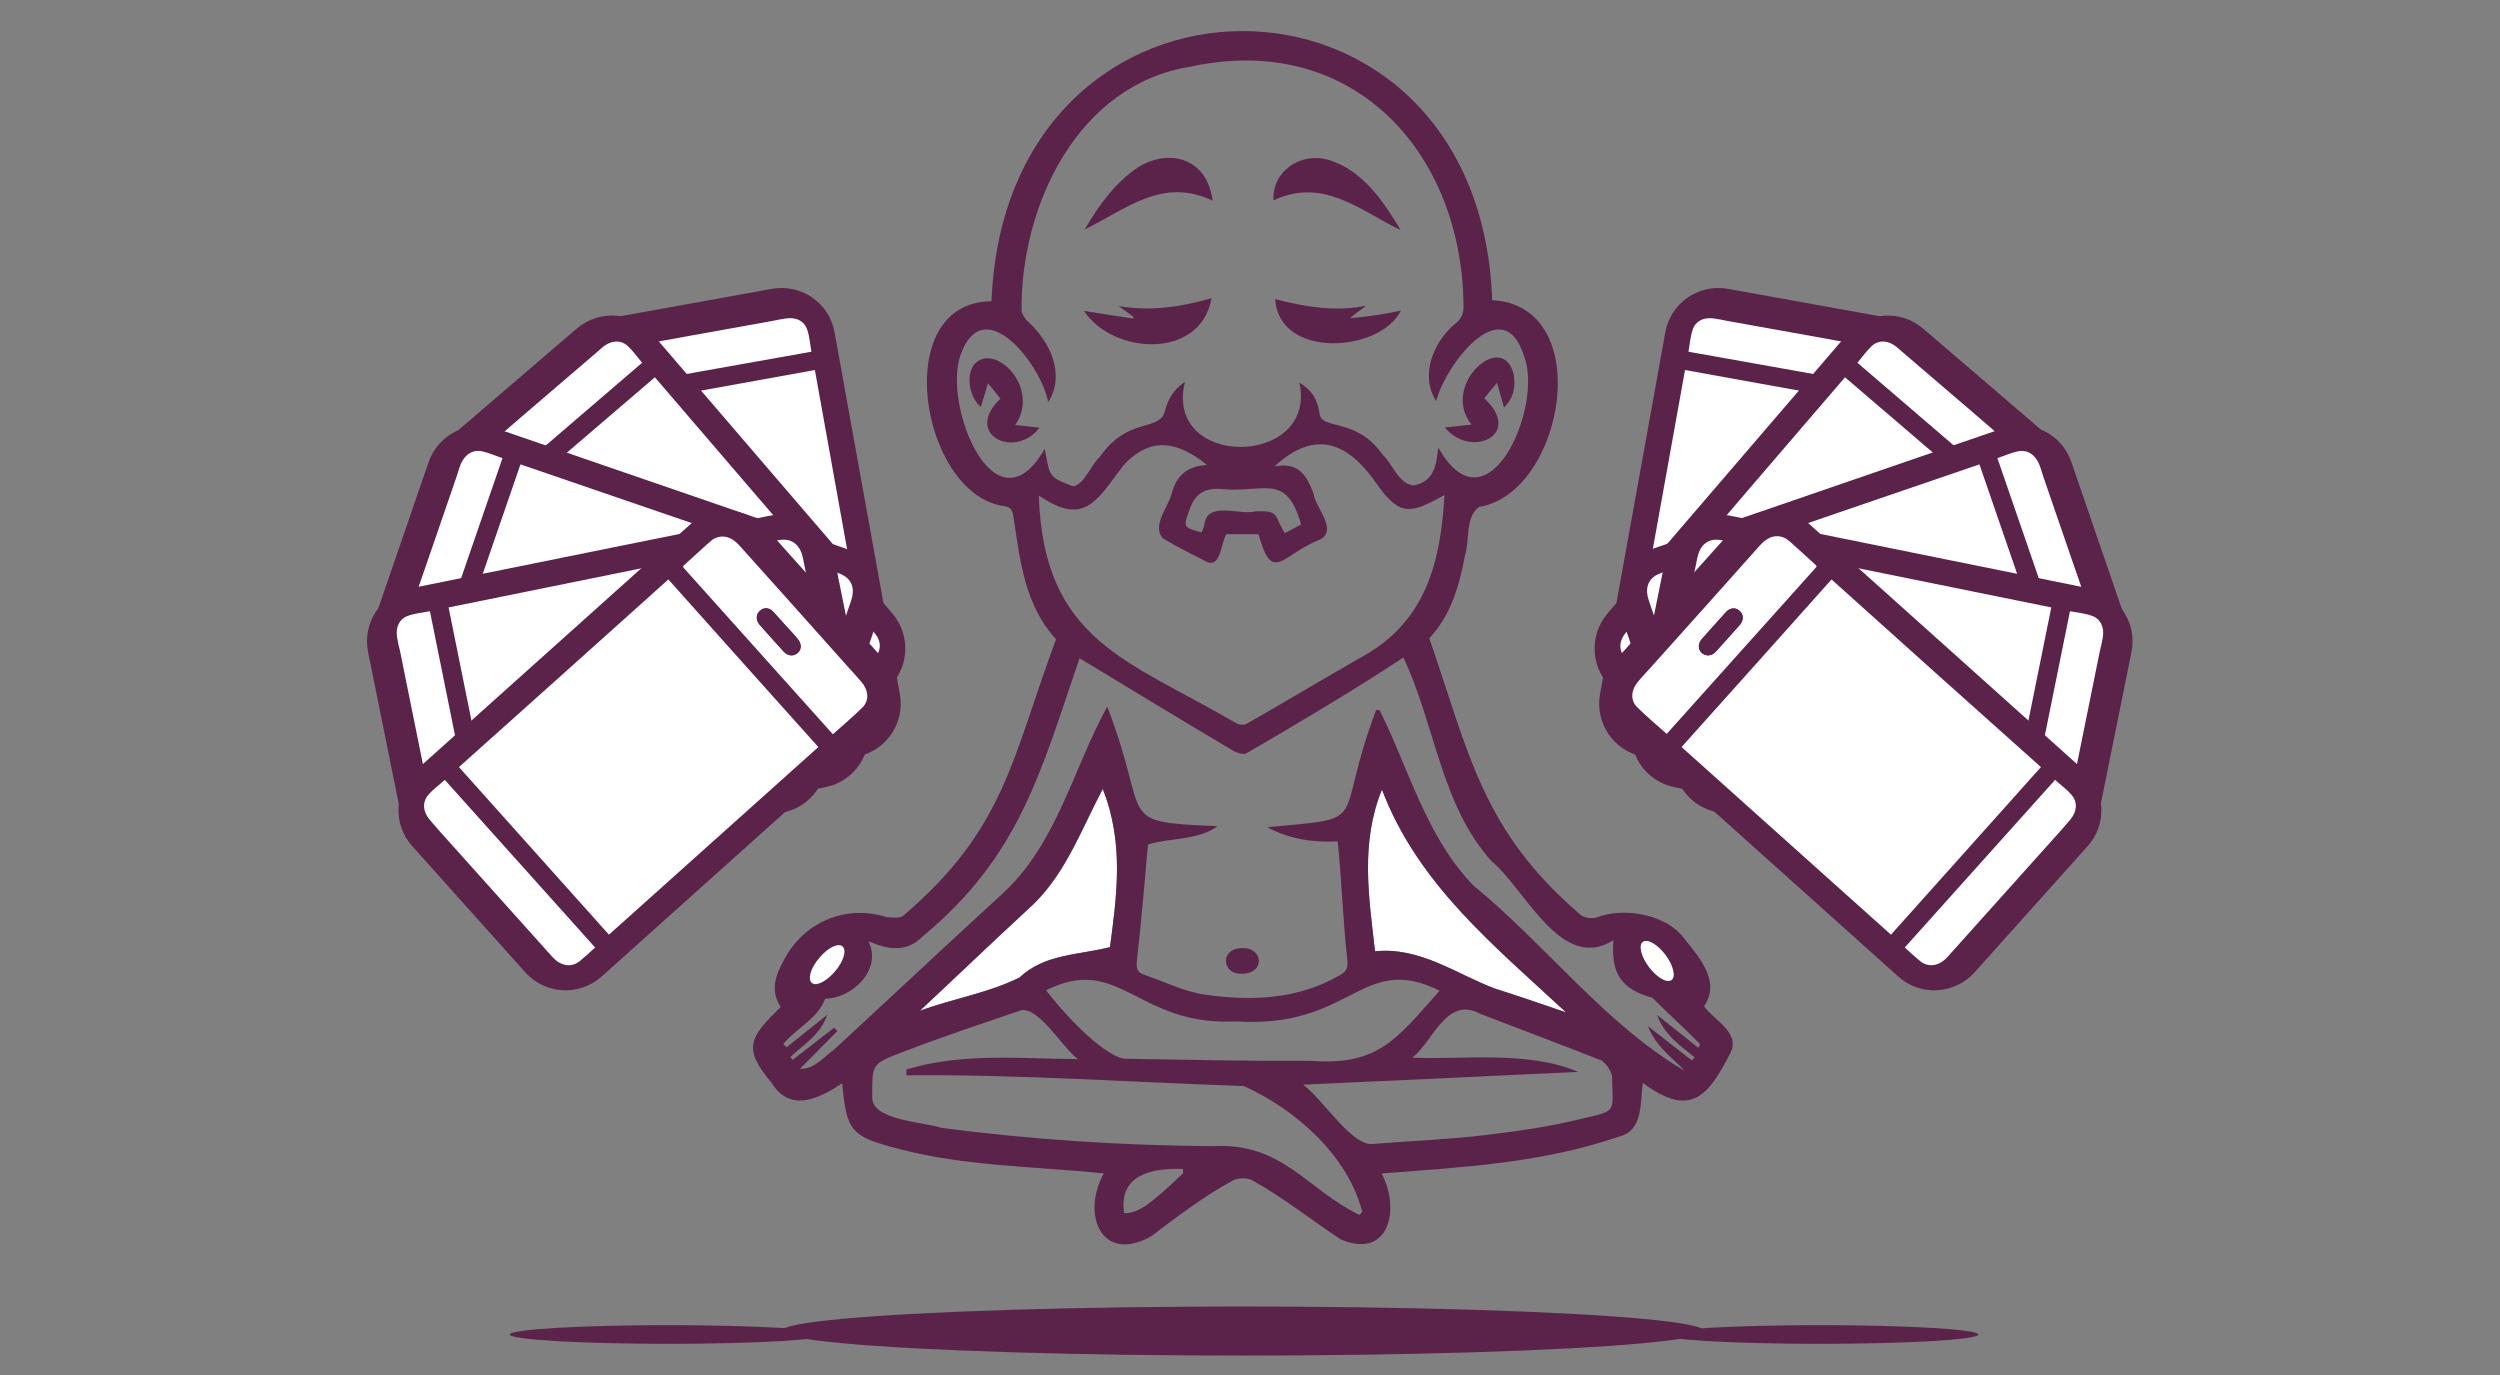 <?xml version="1.0" encoding="UTF-8"?>
<svg id="Livello_1" xmlns="http://www.w3.org/2000/svg" width="545.4" height="300" version="1.1" viewBox="0 0 545.4 300">
  <rect x="0" y="0" width="545.4" height="300" fill="#808080" stroke="none"/>
  <!-- Generator: Adobe Illustrator 29.4.0, SVG Export Plug-In . SVG Version: 2.1.0 Build 152)  -->
  <defs>
    <style>
      .st0 {
        fill: none;
      }

      .st1 {
        fill: #fff;
      }

      .st2 {
        fill: #5b234a;
      }
    </style>
  </defs>
  <g>
    <path class="st1" d="M301.486,172.247c7.84,20.656,24.426,34,40.182,48.625-5.654-1.96-10.554-3.619-15.53-5.202-8.594-3.242-16.359-9.122-26.16-8.142-1.357-11.836-3.242-23.596,1.508-35.282Z"/>
    <path class="st1" d="M240.572,172.172c4.749,11.761,3.015,23.521,1.583,34.452-7.313,1.809-14.248,1.508-19.752,6.634-6.634,3.317-14.173,4.523-21.712,7.237,7.916-7.388,15.454-14.625,23.37-21.938,8.142-7.087,11.534-16.887,16.51-26.386Z"/>
    <path class="st2" d="M236.652,50.043c3.091-5.277,6.559-10.177,11.761-13.645,6.634-3.996,14.927-2.035,16.133,7.388-11.007-5.277-18.998,1.96-27.894,6.257Z"/>
    <path class="st2" d="M305.557,50.194c-8.82-4.222-16.811-11.61-27.743-6.483-.301-6.182,5.654-10.63,12.062-8.82,7.388,2.262,11.911,8.971,15.681,15.304Z"/>
    <path class="st2" d="M264.32,65.045c-2.412,13.57-21.636,12.288-27.818,2.789,3.694.603,7.237,1.131,10.705,1.659,0-.151.075-.302.075-.377-1.055-.754-2.186-1.583-3.242-2.337,6.785,1.131,13.268.302,20.279-1.734Z"/>
    <path class="st2" d="M278.191,65.272c6.559,1.659,13.042,2.789,19.827,1.432-.98.754-2.035,1.508-3.543,2.714,4.222-.377,7.162-.829,11.157-1.659-4.599,9.197-26.612,10.63-27.441-2.488Z"/>
    <path class="st2" d="M221.499,92.713c1.432.151,3.317.377,5.277.603-5.503,7.087-16.661,1.357-8.519-6.333-.754-.98-1.583-1.96-2.714-3.393-.603,2.035-1.055,3.619-1.583,5.202-2.488-2.186-3.242-6.785-1.508-9.197,4.297-5.202,14.701,4.825,9.047,13.117Z"/>
    <path class="st2" d="M315.207,93.24c2.111-.226,3.92-.377,5.805-.603-6.936-8.745,7.087-21.033,9.273-10.705.301,2.488,0,4.9-2.186,6.936-.528-1.809-.905-3.317-1.508-5.353-1.131,1.357-1.96,2.337-2.789,3.393,8.67,7.991-3.015,13.268-8.594,6.333Z"/>
    <path class="st2" d="M270.652,212.429c-4.071.075-4.599-5.654.452-5.579,4.523-.151,5.051,5.729-.452,5.579Z"/>
    <g>
      <path class="st0" d="M245.246,264.673c3.015,0,5.353-1.659,12.967-8.82,0-.301-.075-.603-.075-.905-6.71-.151-14.173,1.206-12.891,9.725Z"/>
      <path class="st0" d="M271.331,237.005c-24.501-.829-49.078-2.563-73.579-2.337v-1.282c12.288-3.619,24.878-2.262,37.392-2.262-3.393-2.563-8.217-11.007-12.213-10.705-8.82,3.015-17.716,5.956-26.461,9.348-6.408,2.488-6.182,2.714-6.182,9.424-.377,5.353,11.157,5.654,15.078,6.936,19.526,2.488,39.352,3.845,59.029,3.996,15.454-.905,20.506,9.273,32.191,15.002l.678-.678c-3.166-12.364-14.625-22.39-25.933-27.441Z"/>
      <path class="st0" d="M269.597,222.832c-21.486,1.055-25.33-14.851-41.313-6.785,3.393,4.448,11.685,13.796,16.962,14.927,13.645.226,27.29.528,40.86.452,14.701,1.131,18.621-4.825,28.044-15.304-17.264-8.444-18.998,8.368-44.554,6.71Z"/>
      <path class="st0" d="M233.486,105.83c2.412,1.432,4.674-4.749,6.483-6.106,6.031-8.67,12.59-5.654,14.098-9.574.678-2.714,1.809-5.126,4.523-6.86-4.825,19.224,29.024,18.696,24.953.151,2.789,1.885,3.769,3.317,4.372,6.559.226,4.071,7.916.829,13.796,9.197,2.186,2.035,3.468,6.333,6.71,6.71,4.523-.829,4.976-4.297,5.428-8.293,10.63,19.073,22.918-8.594,18.772-19.752-4.599-14.927-17.264,1.809-19.224,9.65-3.619-5.654-.603-12.891,4.146-16.887,1.432-1.131,1.885-2.337,1.809-4.071-.377-33.774-24.426-59.632-59.481-52.018-24.576,3.92-37.091,30.231-36.94,53.073,0,.829.678,1.96,1.432,2.563,4.749,4.222,8.368,11.534,4.372,17.565-1.432-7.991-14.098-24.501-19.073-10.403-4.071,11.082,7.539,39.428,18.395,20.581,1.056,5.126.302,6.031,5.428,7.916Z"/>
      <path class="st0" d="M269.898,158.149c.528.301,1.583.377,2.111.075,8.594-4.976,17.038-10.102,25.707-14.927,13.645-7.69,16.661-20.656,17.49-34.98-7.313,3.92-9.65,4.9-14.701-2.337-6.257-9.122-13.419-12.213-22.39-3.92,5.353-1.055,7.087,2.186,8.519,5.88.377,3.091,5.202,7.69,1.659,9.951-8.67,3.317-10.705,10.027-13.645-1.055h-7.011c-1.282,1.885-1.131,7.388-4.297,6.031-3.166-1.734-6.483-3.242-9.574-5.126-2.563-3.015,1.432-7.011,2.035-10.177,1.206-3.92,3.769-5.654,7.614-5.805-6.182-5.126-12.288-6.559-18.244.075-5.88,7.69-8.444,13.419-18.47,6.559.98,31.588,19.45,35.583,43.197,49.756Z"/>
      <path class="st0" d="M266.053,106.584c-3.317-.151-5.353,1.131-6.483,4.372-1.432,3.92-1.508,4.071,2.563,5.126.226-.528.528-1.131.603-1.734.678-5.202,7.614-1.96,11.157-2.865,5.503-.226,3.92.829,6.408,4.749,1.055-.603,2.186-1.206,3.543-1.885-3.242-11.534-8.293-6.634-17.791-7.765Z"/>
      <path class="st0" d="M360.741,217.857c-6.86-2.035-9.197-5.202-8.519-12.59-11.459,7.162-19.299-11.157-26.612-17.264-11.082-12.288-12.288-29.854-19.224-44.404-11.384,7.463-22.541,14.022-34.226,20.883-.678.377-2.111-.075-2.865-.528-11.157-6.634-22.239-13.419-33.548-20.204-8.519,24.878-13.042,43.122-34.226,60.687-3.619,3.619-7.463,3.015-11.836,1.055,3.166,6.333-3.769,12.59-9.424,12.514-1.659,4.448-6.182,6.408-9.122,9.876.226.226.452.452.678.754,2.789-2.262,5.654-4.448,8.896-7.087-1.583,4.523-5.202,6.559-8.066,9.197.151.226.377.377.528.603,3.015-2.337,6.031-4.674,9.047-7.011.226.226.452.528.678.754-2.714,2.714-5.428,5.503-8.142,8.217,2.94.226,5.202-2.563,7.388-4.146,12.137-11.233,24.2-22.616,36.488-33.774,12.137-10.931,15.53-27.215,23.144-41.087,9.725,25.104,1.357,25.104,24.049,26.084-4.222,3.166-10.328,2.488-15.153,3.996-.754,8.293-1.432,16.811-2.412,25.18-.226,1.734-.075,2.714,1.583,3.242,4.523,1.508,8.896,3.694,13.495,4.372,10.027,1.357,19.978,1.055,29.1-4.222,1.432-.829,1.885-1.432,1.734-3.242-.98-8.67-1.206-17.339-2.111-26.009-5.503.226-10.63-.528-15.379-3.091,23.295-2.262,14.173-.075,23.747-25.556h.754c6.559,12.891,10.177,27.592,20.506,38.297,15.681,12.816,28.723,30.231,46.062,40.408-2.789-3.091-6.182-5.202-7.991-9.725,3.619,2.789,6.559,5.126,9.574,7.463.226-.226.377-.452.603-.678-3.091-2.488-6.483-4.749-8.217-9.273,3.393,2.714,6.182,4.9,8.971,7.162.226-.226.377-.452.603-.678-3.543-3.543-7.313-6.86-10.554-10.177Z"/>
      <path class="st0" d="M349.433,231.427c-8.745-3.468-17.641-6.785-26.461-10.177-7.313-3.996-10.328,6.182-14.776,9.574,11.007.452,25.18-1.583,36.186,3.091-20.129.905-40.257,1.809-60.009,2.789,4.297,3.242,10.102,12.741,14.776,12.967,8.293-.678,16.585-1.055,24.878-1.96,7.162-.829,14.399-1.885,21.335-3.619,7.69-1.885,6.483-1.357,6.408-9.273-.301-1.206-1.432-2.865-2.337-3.393Z"/>
      <path class="st0" d="M326.138,215.595c4.9,1.583,9.8,3.317,15.53,5.202-15.681-14.55-32.341-27.969-40.182-48.625-4.825,11.685-2.865,23.446-1.508,35.206,9.876-.905,17.641,4.976,26.16,8.217Z"/>
      <path class="st0" d="M224.062,198.633c-7.916,7.313-15.454,14.55-23.37,21.938,7.539-2.714,15.078-3.92,21.712-7.237,5.503-5.202,12.439-4.9,19.752-6.634,1.357-10.931,3.166-22.692-1.583-34.452-4.976,9.424-8.368,19.224-16.51,26.386Z"/>
      <path class="st2" d="M371.748,219.515c3.996-5.654-1.734-11.459-5.126-15.756-4.222-4.448-12.665-5.805-18.244-3.619-1.055.377-3.015.075-3.694-.678-21.259-18.244-24.124-34.829-32.869-60.235,4.523-4.749,6.559-11.233,7.765-18.018,1.131-3.317,0-8.594,3.166-10.63,18.545-3.091,25.556-43.951,2.789-45.082-2.714-78.253-106.071-78.403-109.237.226-22.466.151-15.454,42.217,2.789,44.705,1.659.226,1.809,1.131,2.035,2.488,1.432,9.574,2.488,19.224,9.273,26.537-9.65,25.858-11.007,41.237-33.246,60.235-.678.678-2.488.528-3.769.377-8.896-2.789-18.018,1.055-22.39,9.424-1.809,3.317-3.015,6.634-.678,10.177-6.634,6.634-8.519,8.82-1.96,16.585,3.996,6.483,10.177,3.543,15.379.075.98,10.554,1.885,11.534,12.062,14.248,14.776,3.92,29.854,3.845,45.007,5.428-4.976,9.047-.452,19.752,10.328,13.721,5.729-4.372,11.534-8.745,17.867-12.213,1.131-.603,3.166-.603,4.222,0,6.785,3.769,12.891,8.67,19.299,12.891,10.554,4.448,13.042-6.634,8.896-14.399,17.716-1.357,35.055-2.262,51.867-8.066,5.202-1.282,4.523-7.313,5.126-11.685,10.177,7.539,14.098,3.317,19.073-6.483,2.337-4.448-3.468-7.087-5.729-10.253ZM358.404,205.493c.98-.754,3.166.528,4.9,2.789s2.337,4.749,1.357,5.503c-.98.754-3.166-.528-4.9-2.789s-2.337-4.749-1.357-5.503ZM209.588,77.334c5.051-14.022,17.716,2.488,19.073,10.403,3.92-6.031.301-13.344-4.372-17.565-.678-.603-1.432-1.734-1.432-2.563-.151-22.843,12.288-49.228,36.94-53.073,34.98-7.614,59.104,18.244,59.481,52.018.075,1.734-.377,2.94-1.809,4.071-4.749,3.92-7.765,11.233-4.146,16.887,1.96-7.84,14.625-24.576,19.224-9.65,4.146,11.157-8.142,38.825-18.772,19.752-.452,3.996-.905,7.463-5.428,8.293-3.242-.377-4.523-4.674-6.71-6.71-5.805-8.368-13.57-5.126-13.796-9.197-.603-3.317-1.583-4.674-4.372-6.559,4.071,18.545-29.703,18.998-24.953-.151-2.714,1.809-3.845,4.146-4.523,6.86-1.508,3.92-8.066.905-14.098,9.574-1.734,1.357-4.071,7.539-6.483,6.106-5.202-1.885-4.372-2.865-5.503-7.916-10.78,18.922-22.39-9.499-18.319-20.581ZM283.845,114.424c-1.282.678-2.412,1.282-3.543,1.885-2.488-3.845-.98-4.976-6.408-4.749-3.543.905-10.479-2.337-11.157,2.865-.075.603-.377,1.131-.603,1.734-4.146-1.131-3.996-1.206-2.563-5.126,1.131-3.242,3.166-4.523,6.483-4.372,9.499,1.055,14.55-3.845,17.791,7.765ZM226.626,108.092c10.027,6.86,12.59,1.131,18.47-6.559,5.956-6.559,12.062-5.126,18.244-.075-3.845.151-6.483,1.885-7.614,5.805-.603,3.166-4.599,7.237-2.035,10.177,3.091,1.885,6.333,3.468,9.574,5.126,3.166,1.357,3.015-4.146,4.297-6.031h7.011c3.015,11.157,5.051,4.372,13.645,1.055,3.543-2.262-1.282-6.86-1.659-9.951-1.432-3.694-3.091-6.936-8.519-5.88,8.971-8.293,16.133-5.202,22.39,3.92,5.126,7.237,7.463,6.257,14.701,2.337-.829,14.324-3.92,27.29-17.49,34.98-8.594,4.9-17.113,10.027-25.707,14.927-.528.301-1.508.226-2.111-.075-23.672-13.871-42.142-17.867-43.197-49.756ZM178.754,209.036c1.885-2.186,4.146-3.317,5.051-2.488.98.829.226,3.242-1.659,5.428-1.885,2.186-4.146,3.317-5.051,2.488-.98-.829-.226-3.242,1.659-5.428ZM245.246,264.673c-1.282-8.519,6.182-9.876,12.816-9.65,0,.301.075.603.075.905-7.539,7.162-9.876,8.745-12.891,8.745ZM296.586,265.05c-11.685-5.654-16.736-15.907-32.191-15.002-19.676-.151-39.503-1.432-59.029-3.996-3.92-1.357-15.53-1.583-15.078-6.936,0-6.71-.226-7.011,6.182-9.424,8.745-3.393,17.641-6.333,26.461-9.348,3.996-.301,8.82,8.142,12.213,10.705-12.514-.075-25.18-1.432-37.392,2.262v1.282c24.576-.226,49.078,1.508,73.579,2.337,11.233,5.051,22.692,15.078,25.858,27.441-.151.226-.377.452-.603.678ZM314.076,216.123c-9.348,10.479-13.344,16.435-28.044,15.304-13.645.075-27.215-.226-40.86-.452-5.202-1.131-13.57-10.479-16.962-14.927,15.982-8.066,19.902,7.84,41.313,6.785,25.632,1.659,27.366-15.153,44.554-6.71ZM301.486,172.247c7.84,20.656,24.426,34,40.182,48.625-5.654-1.96-10.554-3.619-15.53-5.202-8.594-3.242-16.284-9.122-26.16-8.142-1.357-11.836-3.242-23.596,1.508-35.282ZM242.156,206.624c-7.313,1.809-14.248,1.508-19.752,6.634-6.634,3.317-14.173,4.523-21.712,7.237,7.916-7.388,15.454-14.625,23.37-21.938,8.142-7.162,11.459-16.962,16.51-26.461,4.749,11.911,3.015,23.596,1.583,34.528ZM345.286,244.016c-7.011,1.734-14.173,2.789-21.335,3.619-8.217.98-16.585,1.282-24.878,1.96-4.674-.226-10.479-9.8-14.776-12.967,19.752-.905,39.88-1.809,60.009-2.789-11.007-4.674-25.18-2.639-36.186-3.091,4.448-3.468,7.463-13.57,14.776-9.574,8.82,3.393,17.716,6.71,26.461,10.177.905.528,2.111,2.186,2.337,3.393.075,7.991,1.282,7.463-6.408,9.273ZM370.466,228.562c-2.789-2.262-5.579-4.448-8.971-7.162,1.659,4.523,5.126,6.71,8.217,9.273-.226.226-.377.452-.603.678-3.015-2.337-6.031-4.674-9.574-7.463,1.734,4.523,5.202,6.71,7.991,9.725-17.339-10.177-30.381-27.592-46.062-40.408-10.328-10.63-14.022-25.33-20.506-38.297h-.754c-9.574,25.481-.377,23.37-23.747,25.556,4.749,2.563,9.951,3.393,15.379,3.091.905,8.67,1.131,17.339,2.111,26.009.151,1.809-.301,2.412-1.734,3.242-9.197,5.277-19.148,5.579-29.1,4.222-4.599-.603-9.047-2.865-13.494-4.372-1.659-.528-1.734-1.583-1.583-3.242.98-8.444,1.659-16.887,2.412-25.18,4.825-1.508,10.931-.829,15.153-3.996-22.767-.98-14.324-.98-24.049-26.084-7.614,13.947-11.082,30.231-23.144,41.087-12.213,11.157-24.275,22.541-36.488,33.774-2.186,1.583-4.448,4.372-7.388,4.146,2.714-2.714,5.428-5.503,8.142-8.217-.226-.226-.452-.528-.678-.754-3.015,2.337-6.031,4.674-9.047,7.011-.151-.226-.377-.377-.528-.603,2.865-2.714,6.483-4.749,8.066-9.197-3.242,2.563-6.106,4.825-8.896,7.087-.226-.226-.452-.452-.678-.754,2.94-3.543,7.463-5.428,9.122-9.876,5.579.075,12.59-6.182,9.424-12.514,4.448,1.885,8.293,2.488,11.836-1.055,21.259-17.641,25.707-35.885,34.226-60.687,11.308,6.86,22.39,13.57,33.548,20.204.829.452,2.262.905,2.865.528,11.685-6.785,22.843-13.419,34.226-20.883,6.936,14.55,8.142,32.115,19.224,44.404,7.388,6.106,15.228,24.426,26.612,17.264-.603,7.388,1.734,10.63,8.519,12.59,3.242,3.242,7.011,6.634,10.328,10.027,0,.377-.226.603-.377.829Z"/>
      <path class="st1" d="M182.147,211.901c1.885-2.186,2.563-4.599,1.659-5.428-.98-.829-3.242.301-5.051,2.488-1.885,2.186-2.563,4.599-1.659,5.428s3.242-.301,5.051-2.488Z"/>
      <path class="st1" d="M364.661,213.786c.98-.754.377-3.166-1.357-5.503-1.734-2.262-3.92-3.543-4.9-2.789s-.377,3.166,1.357,5.503c1.734,2.262,3.92,3.543,4.9,2.789Z"/>
    </g>
  </g>
  <ellipse class="st2" cx="271.104" cy="290.38" rx="100.643" ry="5.353"/>
  <g>
    <g>
      <path class="st2" d="M413.286,69.569l-36.337-6.559c-6.408-1.131-12.514,3.091-13.645,9.499l-14.248,78.931c-1.131,6.408,3.091,12.514,9.499,13.645l36.337,6.559c6.408,1.131,12.514-3.091,13.645-9.499l14.248-78.931c1.131-6.408-3.091-12.514-9.499-13.645Z"/>
      <path class="st1" d="M367.601,80.726c16.133,2.94,32.191,5.805,48.324,8.67-3.619,20.129-7.237,40.182-10.856,60.386-16.058-2.865-32.191-5.805-48.324-8.67,3.619-20.053,7.237-40.182,10.856-60.386Z"/>
      <path class="st1" d="M355.991,145.334c16.058,2.865,32.115,5.805,48.248,8.67-.528,2.94-.905,5.805-1.583,8.594-.528,2.035-2.563,3.015-4.825,2.714-1.508-.226-3.015-.528-4.523-.829-11.685-2.111-23.295-4.222-34.98-6.333-2.488-.452-3.996-1.96-3.996-4.146,0-.678.151-1.357.301-1.96.377-2.186.754-4.372,1.206-6.483.075-.075.075-.151.151-.226ZM378.608,157.622c1.282.226,2.563.452,3.845.678,1.357.226,2.412-.452,2.563-1.659.151-1.131-.528-2.111-1.809-2.337-2.563-.452-5.126-.905-7.765-1.357-1.282-.226-2.337.452-2.563,1.583s.528,2.111,1.809,2.412c1.357.226,2.639.452,3.92.678Z"/>
      <path class="st1" d="M416.679,85.4c-16.133-2.94-32.191-5.805-48.324-8.67.301-1.583.377-3.242.905-4.749.603-1.96,2.488-2.865,4.749-2.488.98.151,1.885.302,2.865.528,12.213,2.186,24.426,4.372,36.639,6.634,2.639.452,4.222,2.262,3.92,4.523-.151,1.282-.528,2.639-.754,4.222Z"/>
      <path class="st2" d="M378.608,157.622c-1.282-.226-2.563-.452-3.845-.678-1.282-.226-1.96-1.206-1.809-2.412.226-1.131,1.282-1.809,2.563-1.583,2.563.452,5.126.905,7.765,1.357,1.282.226,2.035,1.206,1.809,2.337-.151,1.206-1.206,1.885-2.563,1.659-1.282-.151-2.639-.452-3.92-.678Z"/>
    </g>
    <g>
      <path class="st2" d="M447.588,95.728l-28.044-24.049c-4.976-4.222-12.364-3.694-16.585,1.282l-52.244,60.838c-4.222,4.976-3.694,12.364,1.282,16.585l28.044,24.049c4.976,4.222,12.364,3.694,16.585-1.282l52.244-60.838c4.222-4.9,3.619-12.288-1.282-16.585Z"/>
      <path class="st1" d="M402.506,82.309c12.439,10.63,24.803,21.259,37.242,31.965-13.344,15.53-26.612,30.985-39.956,46.59-12.364-10.63-24.803-21.259-37.242-31.965,13.268-15.53,26.612-31.06,39.956-46.59Z"/>
      <path class="st1" d="M359.836,132.141c12.364,10.63,24.803,21.259,37.242,31.889-1.96,2.262-3.694,4.523-5.729,6.634-1.508,1.508-3.694,1.357-5.503-.075-1.206-.98-2.337-1.96-3.468-3.015-8.971-7.69-17.942-15.379-26.989-23.144-1.96-1.659-2.412-3.694-1.282-5.579.301-.603.829-1.055,1.282-1.583,1.432-1.659,2.865-3.317,4.297-5.051-.075,0,0-.075.151-.075ZM373.104,154.154c.98.829,1.96,1.734,3.015,2.563,1.055.905,2.262.829,3.091-.075.754-.905.603-2.111-.377-2.94-1.96-1.734-3.996-3.393-5.956-5.126-.98-.829-2.186-.754-3.015.075-.754.905-.678,2.111.301,2.94.905.905,1.96,1.734,2.94,2.563Z"/>
      <path class="st1" d="M442.461,111.107c-12.439-10.705-24.878-21.335-37.242-31.965,1.055-1.282,2.035-2.639,3.166-3.694,1.508-1.357,3.619-1.206,5.353.226.754.603,1.432,1.282,2.186,1.885,9.424,8.066,18.847,16.133,28.27,24.275,2.035,1.734,2.488,4.071,1.131,5.956-.829,1.131-1.809,2.111-2.865,3.317Z"/>
      <path class="st2" d="M373.104,154.154c-.98-.829-2.035-1.659-3.015-2.563-.98-.829-1.055-2.111-.301-2.94.754-.905,2.035-.98,3.015-.075,2.035,1.734,3.996,3.393,5.956,5.126.98.829,1.131,2.035.377,2.94s-1.96.98-3.091.075c-.98-.829-1.96-1.659-2.94-2.563Z"/>
    </g>
    <g>
      <path class="st2" d="M463.872,135.684l-11.987-34.905c-2.111-6.182-8.82-9.424-15.002-7.313l-75.84,26.084c-6.182,2.111-9.424,8.82-7.313,15.002l11.987,34.905c2.111,6.182,8.82,9.424,15.002,7.313l75.84-26.084c6.182-2.111,9.424-8.82,7.313-15.002Z"/>
      <path class="st1" d="M431.832,101.307c5.353,15.454,10.63,30.909,15.982,46.439-19.375,6.634-38.674,13.268-58.049,19.902-5.277-15.454-10.63-30.909-15.982-46.439,19.299-6.634,38.599-13.268,58.049-19.902Z"/>
      <path class="st1" d="M369.787,122.642c5.277,15.454,10.63,30.834,15.907,46.364-2.789.98-5.503,2.035-8.293,2.789-2.035.528-3.92-.754-4.674-2.865-.528-1.432-.98-2.865-1.508-4.372-3.845-11.233-7.69-22.39-11.534-33.623-.829-2.412-.226-4.448,1.734-5.503.603-.301,1.206-.528,1.885-.754,2.111-.754,4.146-1.432,6.257-2.111.075.075.151.075.226.075ZM370.089,148.424c.452,1.206.829,2.488,1.282,3.694.452,1.282,1.583,1.885,2.714,1.432,1.131-.377,1.583-1.508,1.206-2.789-.829-2.488-1.659-4.976-2.563-7.463-.452-1.206-1.508-1.809-2.639-1.432s-1.659,1.508-1.206,2.714c.301,1.357.754,2.563,1.206,3.845Z"/>
      <path class="st1" d="M451.734,146.389c-5.353-15.53-10.63-30.985-15.982-46.439,1.583-.528,3.015-1.206,4.599-1.508,2.035-.377,3.694.829,4.523,2.865.377.905.603,1.809.905,2.714,4.071,11.761,8.066,23.521,12.137,35.206.905,2.563.075,4.749-2.035,5.654-1.357.603-2.714.98-4.146,1.508Z"/>
      <path class="st2" d="M370.089,148.424c-.452-1.206-.829-2.488-1.282-3.694-.377-1.206.075-2.337,1.206-2.714s2.186.226,2.639,1.432c.829,2.488,1.734,4.976,2.563,7.463.452,1.206-.075,2.337-1.206,2.789-1.131.452-2.186-.151-2.714-1.432-.377-1.357-.829-2.639-1.206-3.845Z"/>
    </g>
    <g>
      <path class="st2" d="M457.69,178.429l7.313-36.186c1.282-6.408-2.865-12.59-9.197-13.871l-78.554-15.907c-6.408-1.282-12.59,2.865-13.871,9.197l-7.313,36.186c-1.282,6.408,2.865,12.59,9.197,13.871l78.554,15.907c6.408,1.282,12.59-2.789,13.871-9.197Z"/>
      <path class="st1" d="M447.512,132.518c-3.242,16.058-6.483,32.04-9.725,48.097-20.053-4.071-40.031-8.142-60.16-12.213,3.242-15.982,6.483-32.04,9.725-48.097,20.053,4.071,40.031,8.142,60.16,12.213Z"/>
      <path class="st1" d="M383.207,119.551c-3.242,15.982-6.483,31.965-9.725,48.022-2.865-.603-5.805-1.055-8.594-1.809-2.035-.528-3.015-2.563-2.563-4.825.301-1.508.603-3.015.905-4.523,2.337-11.61,4.674-23.22,7.087-34.829.528-2.488,2.035-3.92,4.297-3.845.678,0,1.357.226,1.96.301,2.186.452,4.297.905,6.483,1.357,0,0,0,.075.151.151ZM370.39,141.866c-.226,1.282-.528,2.563-.754,3.845-.226,1.357.377,2.412,1.583,2.639,1.131.226,2.111-.528,2.412-1.809.528-2.563,1.055-5.126,1.583-7.69.226-1.282-.377-2.337-1.583-2.563-1.131-.226-2.186.452-2.412,1.734-.301,1.282-.603,2.563-.829,3.845Z"/>
      <path class="st1" d="M441.858,181.444c3.242-16.133,6.483-32.115,9.725-48.097,1.583.301,3.242.452,4.749.98,1.96.678,2.789,2.563,2.412,4.749-.151.98-.377,1.885-.603,2.789-2.488,12.137-4.9,24.35-7.388,36.488-.528,2.639-2.337,4.146-4.674,3.845-1.357-.075-2.714-.452-4.222-.754Z"/>
      <path class="st2" d="M370.39,141.866c.226-1.282.528-2.563.754-3.845.301-1.282,1.282-1.96,2.412-1.734s1.809,1.282,1.583,2.563c-.528,2.563-1.055,5.126-1.583,7.69-.301,1.282-1.282,1.96-2.412,1.809-1.206-.226-1.809-1.282-1.583-2.639.302-1.282.528-2.563.829-3.845Z"/>
    </g>
    <g>
      <path class="st2" d="M430.776,212.127l24.652-27.517c4.372-4.825,3.92-12.288-.905-16.661l-59.707-53.526c-4.825-4.372-12.288-3.92-16.661.905l-24.652,27.517c-4.372,4.825-3.92,12.288.905,16.661l59.707,53.526c4.825,4.372,12.288,3.92,16.661-.905Z"/>
      <path class="st1" d="M445.251,167.347c-10.931,12.213-21.787,24.35-32.718,36.563-15.228-13.645-30.457-27.29-45.685-40.936,10.931-12.137,21.787-24.35,32.718-36.563,15.153,13.645,30.381,27.29,45.685,40.936Z"/>
      <path class="st1" d="M396.324,123.622c-10.856,12.137-21.787,24.275-32.718,36.488-2.186-1.96-4.448-3.845-6.483-5.88-1.508-1.508-1.282-3.769.226-5.503.98-1.206,2.035-2.262,3.091-3.468,7.916-8.82,15.832-17.641,23.672-26.461,1.734-1.885,3.769-2.337,5.654-1.206.528.377,1.055.829,1.508,1.282,1.659,1.508,3.317,2.94,4.9,4.448.075.151.075.226.151.302ZM373.934,136.438c-.905.98-1.734,1.96-2.639,2.94-.905,1.055-.905,2.262,0,3.091.905.754,2.111.678,3.015-.301,1.734-1.96,3.543-3.92,5.277-5.88.829-.98.829-2.186-.075-3.015-.905-.754-2.111-.678-2.94.226-.905.98-1.734,1.96-2.639,2.94Z"/>
      <path class="st1" d="M415.548,206.699c10.931-12.213,21.863-24.35,32.794-36.563,1.206,1.131,2.563,2.035,3.619,3.317,1.357,1.583,1.131,3.619-.301,5.353-.603.754-1.282,1.432-1.885,2.186-8.293,9.273-16.585,18.47-24.878,27.743-1.809,2.035-4.146,2.412-5.956.98-1.206-.98-2.262-1.96-3.393-3.015Z"/>
      <path class="st2" d="M373.934,136.438c.905-.98,1.734-1.96,2.639-2.94.905-.98,2.111-1.055,2.94-.226.905.754.905,2.035.075,3.015-1.734,1.96-3.468,3.92-5.277,5.88-.905.98-2.111,1.055-3.015.301s-.905-2.035,0-3.091c.905-1.055,1.809-1.96,2.639-2.94Z"/>
    </g>
  </g>
  <g>
    <g>
      <path class="st2" d="M132.089,69.569l36.337-6.559c6.408-1.131,12.514,3.091,13.645,9.499l14.248,78.931c1.131,6.408-3.091,12.514-9.499,13.645l-36.337,6.559c-6.408,1.131-12.514-3.091-13.645-9.499l-14.248-78.931c-1.206-6.408,3.091-12.514,9.499-13.645Z"/>
      <path class="st1" d="M177.774,80.726c-16.133,2.94-32.191,5.805-48.324,8.67,3.619,20.129,7.237,40.182,10.856,60.386,16.058-2.865,32.191-5.805,48.324-8.67-3.619-20.053-7.237-40.182-10.856-60.386Z"/>
      <path class="st1" d="M189.459,145.56c.377,2.186.829,4.372,1.206,6.483.151.678.301,1.357.301,1.96,0,2.186-1.432,3.694-3.996,4.146-11.685,2.111-23.295,4.222-34.98,6.333-1.508.301-3.015.603-4.523.829-2.262.377-4.297-.603-4.825-2.714-.678-2.789-1.055-5.729-1.583-8.594,16.133-2.94,32.191-5.805,48.248-8.67.075.075.151.151.151.226ZM170.612,156.943c1.282-.226,1.96-1.206,1.809-2.412-.226-1.131-1.282-1.809-2.563-1.583-2.563.452-5.126.905-7.765,1.357-1.282.226-2.035,1.206-1.809,2.337.151,1.206,1.206,1.885,2.563,1.659,1.282-.226,2.563-.452,3.845-.678,1.282-.226,2.639-.452,3.92-.678Z"/>
      <path class="st1" d="M128.697,85.4c16.133-2.94,32.191-5.805,48.324-8.67-.301-1.583-.377-3.242-.905-4.749-.603-1.96-2.488-2.865-4.749-2.488-.98.151-1.885.302-2.865.528-12.213,2.186-24.426,4.372-36.639,6.634-2.639.452-4.222,2.262-3.92,4.523.151,1.282.452,2.639.754,4.222Z"/>
      <path class="st2" d="M166.692,157.622c1.282-.226,2.563-.452,3.845-.678,1.282-.226,1.96-1.206,1.809-2.412-.226-1.131-1.282-1.809-2.563-1.583-2.563.452-5.126.905-7.765,1.357-1.282.226-2.035,1.206-1.809,2.337.151,1.206,1.206,1.885,2.563,1.659,1.357-.151,2.639-.452,3.92-.678Z"/>
    </g>
    <g>
      <path class="st2" d="M97.788,95.728l28.044-24.049c4.976-4.222,12.364-3.694,16.585,1.282l52.244,60.838c4.222,4.976,3.694,12.364-1.282,16.585l-28.044,24.049c-4.976,4.222-12.364,3.694-16.585-1.282l-52.244-60.763c-4.222-4.976-3.694-12.364,1.282-16.661Z"/>
      <path class="st1" d="M142.87,82.309c-12.439,10.63-24.803,21.259-37.242,31.889,13.344,15.53,26.612,30.985,39.956,46.59,12.364-10.63,24.803-21.259,37.242-31.965-13.344-15.454-26.612-30.985-39.956-46.514Z"/>
      <path class="st1" d="M185.765,132.216c1.432,1.659,2.865,3.317,4.297,5.051.452.528.905.98,1.282,1.583,1.131,1.885.603,3.92-1.282,5.579-8.971,7.69-17.942,15.379-26.989,23.144-1.131.98-2.337,2.035-3.468,3.015-1.809,1.432-3.996,1.659-5.503.075-2.035-2.111-3.845-4.372-5.729-6.634,12.439-10.705,24.803-21.335,37.242-31.889,0,0,.075.075.151.075ZM175.211,151.591c.98-.829,1.055-2.111.301-2.94-.754-.905-2.035-.98-3.015-.075-2.035,1.734-3.996,3.393-5.956,5.126-.98.829-1.131,2.035-.377,2.94s1.96.98,3.091.075c.98-.829,1.96-1.734,3.015-2.563.98-.829,1.96-1.659,2.94-2.563Z"/>
      <path class="st1" d="M102.839,111.107c12.439-10.705,24.878-21.335,37.242-31.965-1.055-1.282-2.035-2.639-3.166-3.694-1.508-1.357-3.619-1.206-5.353.226-.754.603-1.432,1.282-2.186,1.885-9.424,8.066-18.847,16.133-28.27,24.275-2.035,1.734-2.488,4.071-1.131,5.956.905,1.131,1.885,2.111,2.865,3.317Z"/>
      <path class="st2" d="M172.271,154.154c.98-.829,2.035-1.659,3.015-2.563.98-.829,1.055-2.111.301-2.94-.754-.905-2.035-.98-3.015-.075-2.035,1.734-3.996,3.393-5.956,5.126-.98.829-1.131,2.035-.377,2.94s1.96.98,3.091.075c.98-.829,1.96-1.659,2.94-2.563Z"/>
    </g>
    <g>
      <path class="st2" d="M81.504,135.684l11.987-34.829c2.111-6.182,8.82-9.424,15.002-7.313l75.84,26.084c6.182,2.111,9.424,8.82,7.313,15.002l-11.987,34.905c-2.111,6.182-8.82,9.424-15.002,7.313l-75.84-26.16c-6.182-2.111-9.424-8.82-7.313-15.002Z"/>
      <path class="st1" d="M113.544,101.307c-5.353,15.454-10.63,30.909-15.982,46.439,19.375,6.634,38.674,13.268,58.049,19.902,5.277-15.454,10.63-30.909,15.982-46.439-19.375-6.634-38.674-13.268-58.049-19.902Z"/>
      <path class="st1" d="M175.814,122.642c2.111.678,4.146,1.432,6.257,2.111.603.226,1.282.377,1.885.754,1.96,1.055,2.563,3.091,1.734,5.503-3.845,11.233-7.69,22.39-11.534,33.623-.528,1.432-.98,2.94-1.508,4.372-.829,2.186-2.639,3.468-4.674,2.865-2.789-.754-5.503-1.809-8.293-2.789,5.353-15.53,10.63-30.909,15.907-46.364.075-.075.151-.075.226-.075ZM176.568,144.655c.377-1.206-.075-2.337-1.206-2.714s-2.186.226-2.639,1.432c-.829,2.488-1.734,4.976-2.563,7.463-.452,1.206.075,2.337,1.206,2.789,1.131.452,2.186-.151,2.714-1.432.452-1.206.829-2.488,1.282-3.694.377-1.357.754-2.563,1.206-3.845Z"/>
      <path class="st1" d="M93.641,146.389c5.353-15.53,10.63-30.985,15.982-46.439-1.583-.528-3.015-1.206-4.599-1.508-2.035-.377-3.694.829-4.523,2.865-.377.905-.603,1.809-.905,2.714-4.071,11.761-8.066,23.521-12.137,35.206-.905,2.563-.075,4.749,2.035,5.654,1.282.603,2.714.98,4.146,1.508Z"/>
      <path class="st2" d="M175.286,148.424c.452-1.206.829-2.488,1.282-3.694.377-1.206-.075-2.337-1.206-2.714s-2.186.226-2.639,1.432c-.829,2.488-1.734,4.976-2.563,7.463-.452,1.206.075,2.337,1.206,2.789,1.131.452,2.186-.151,2.714-1.432.377-1.357.754-2.639,1.206-3.845Z"/>
    </g>
    <g>
      <path class="st2" d="M87.61,178.429l-7.313-36.186c-1.282-6.408,2.865-12.59,9.197-13.871l78.63-15.907c6.408-1.282,12.59,2.865,13.871,9.197l7.313,36.186c1.282,6.408-2.865,12.59-9.197,13.871l-78.554,15.907c-6.408,1.282-12.59-2.789-13.947-9.197Z"/>
      <path class="st1" d="M97.863,132.518c3.242,16.058,6.483,32.04,9.725,48.097,20.053-4.071,40.031-8.142,60.16-12.213-3.242-15.982-6.483-32.04-9.725-48.097-20.053,4.071-40.031,8.142-60.16,12.213Z"/>
      <path class="st1" d="M162.395,119.4c2.186-.452,4.297-.905,6.483-1.357.678-.151,1.357-.301,1.96-.301,2.186-.075,3.769,1.357,4.297,3.845,2.337,11.61,4.674,23.22,7.087,34.829.301,1.508.603,3.015.905,4.523.377,2.262-.528,4.297-2.563,4.825-2.789.754-5.654,1.206-8.594,1.809-3.242-16.058-6.483-32.04-9.725-48.022,0-.075.075-.151.151-.151ZM174.156,138.021c-.301-1.282-1.282-1.96-2.412-1.734s-1.809,1.282-1.583,2.563c.528,2.563,1.055,5.126,1.583,7.69.301,1.282,1.282,1.96,2.412,1.809,1.206-.226,1.809-1.282,1.583-2.639-.226-1.282-.528-2.563-.754-3.845-.302-1.282-.528-2.563-.829-3.845Z"/>
      <path class="st1" d="M103.517,181.444c-3.242-16.133-6.483-32.115-9.725-48.097-1.583.301-3.242.452-4.749.98-1.96.678-2.789,2.563-2.412,4.749.151.98.377,1.885.603,2.789,2.488,12.137,4.9,24.35,7.388,36.488.528,2.639,2.337,4.146,4.674,3.845,1.357-.075,2.714-.452,4.222-.754Z"/>
      <path class="st2" d="M174.985,141.866c-.226-1.282-.528-2.563-.754-3.845-.301-1.282-1.282-1.96-2.412-1.734s-1.809,1.282-1.583,2.563c.528,2.563,1.055,5.126,1.583,7.69.301,1.282,1.282,1.96,2.412,1.809,1.206-.226,1.809-1.282,1.583-2.639-.302-1.282-.603-2.563-.829-3.845Z"/>
    </g>
    <g>
      <path class="st2" d="M114.599,212.127l-24.652-27.517c-4.372-4.825-3.92-12.288.905-16.661l59.707-53.526c4.825-4.372,12.288-3.92,16.661.905l24.652,27.517c4.372,4.825,3.92,12.288-.905,16.661l-59.707,53.526c-4.9,4.372-12.364,3.92-16.661-.905Z"/>
      <path class="st1" d="M100.125,167.347c10.931,12.213,21.787,24.35,32.718,36.563,15.228-13.645,30.457-27.29,45.685-40.936-10.931-12.137-21.787-24.35-32.718-36.563-15.228,13.645-30.381,27.29-45.685,40.936Z"/>
      <path class="st1" d="M149.127,123.396c1.659-1.508,3.242-2.94,4.9-4.448.528-.452.98-.905,1.508-1.282,1.885-1.131,3.92-.678,5.654,1.206,7.916,8.82,15.832,17.641,23.672,26.461,1.055,1.131,2.035,2.262,3.091,3.468,1.508,1.734,1.734,3.996.226,5.503-2.035,2.035-4.297,3.92-6.483,5.88-10.931-12.213-21.863-24.35-32.718-36.488.075-.151.151-.226.151-.302ZM168.728,133.498c-.905-.98-2.111-1.055-2.94-.226-.905.754-.905,2.035-.075,3.015,1.734,1.96,3.468,3.92,5.277,5.88.905.98,2.111,1.055,3.015.301s.905-2.035,0-3.091c-.829-.98-1.734-1.96-2.639-2.94-.829-.98-1.734-1.96-2.639-2.94Z"/>
      <path class="st1" d="M129.827,206.699c-10.931-12.213-21.863-24.35-32.794-36.563-1.206,1.131-2.563,2.035-3.619,3.317-1.357,1.583-1.131,3.619.302,5.353.603.754,1.282,1.432,1.885,2.186,8.293,9.273,16.585,18.47,24.878,27.743,1.809,2.035,4.146,2.412,5.956.98,1.206-.98,2.262-1.96,3.393-3.015Z"/>
      <path class="st2" d="M171.366,136.438c-.905-.98-1.734-1.96-2.639-2.94-.905-.98-2.111-1.055-2.94-.226-.905.754-.905,2.035-.075,3.015,1.734,1.96,3.468,3.92,5.277,5.88.905.98,2.111,1.055,3.015.301s.905-2.035,0-3.091c-.829-1.055-1.734-1.96-2.639-2.94Z"/>
    </g>
  </g>
  <ellipse class="st2" cx="145.81" cy="291.134" rx="34.603" ry="2.035"/>
  <ellipse class="st2" cx="397.002" cy="291.134" rx="34.603" ry="2.035"/>
</svg>